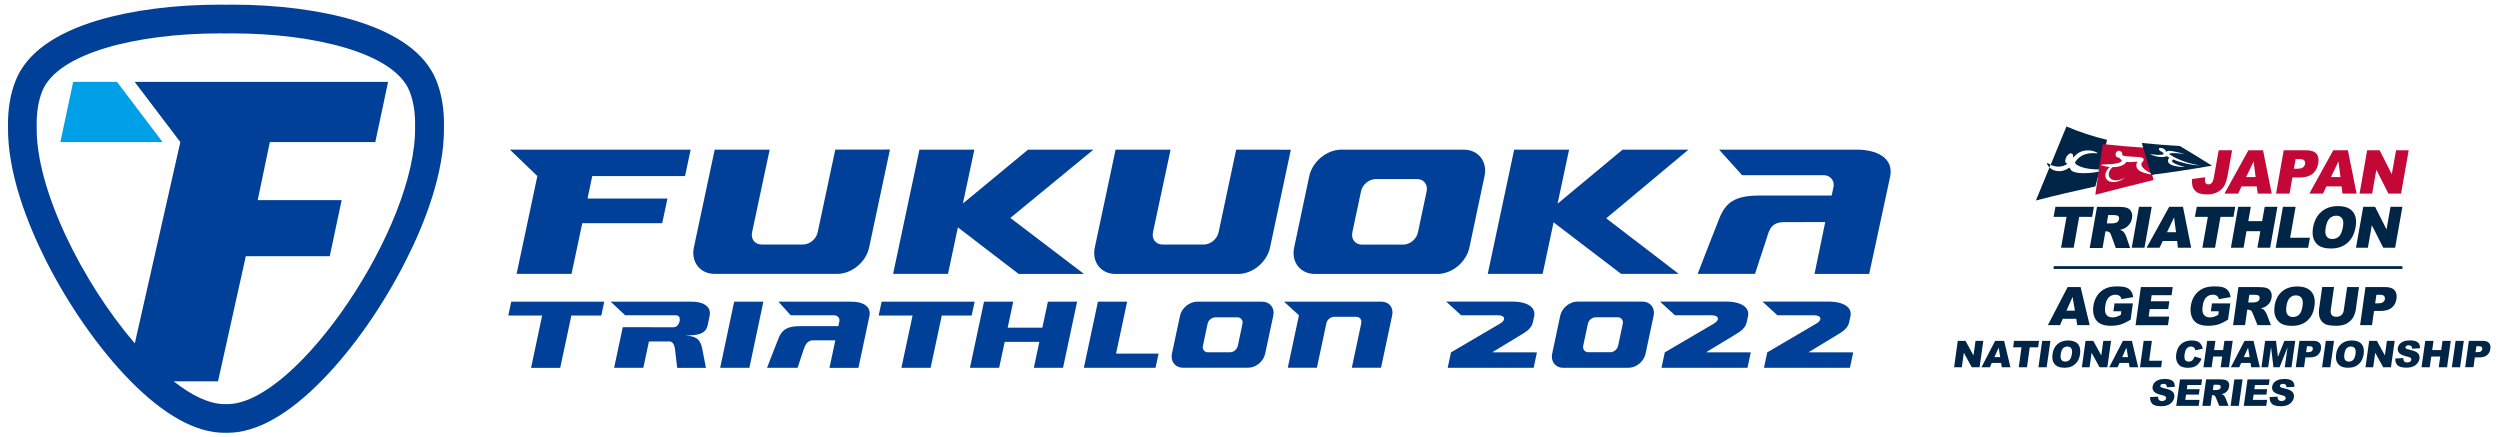 <?xml version="1.0" encoding="utf-8"?>
<!-- Generator: Adobe Illustrator 26.3.1, SVG Export Plug-In . SVG Version: 6.00 Build 0)  -->
<svg version="1.1" id="レイヤー_1" xmlns="http://www.w3.org/2000/svg" xmlns:xlink="http://www.w3.org/1999/xlink" x="0px"
	 y="0px" viewBox="0 0 333.81 58.31" style="enable-background:new 0 0 333.81 58.31;" xml:space="preserve">
<style type="text/css">
	.st0{fill:#004098;}
	.st1{fill:#00A0E9;}
	.st2{fill:#002547;}
	.st3{fill:#C30837;}
</style>
<g>
	<g>
		<path class="st0" d="M59.28,16.87c0.04-2.31-0.31-4.38-1.04-6.17c-1.45-3.56-5.14-6.24-10.97-7.99C42.77,1.36,37,0.62,31.04,0.62
			c-0.29,0-0.57,0-0.86,0.01c-0.29,0-0.58-0.01-0.86-0.01c-5.96,0-11.73,0.74-16.24,2.09C7.25,4.46,3.56,7.14,2.11,10.7
			c-0.72,1.78-1.08,3.86-1.04,6.17c-0.1,6.24,2.66,13.11,5,17.78c3.02,6.03,7.12,11.9,11.24,16.11c4.57,4.66,8.83,7.03,12.67,7.03
			c0.07,0,0.13-0.01,0.19-0.01c0.05,0,0.12,0.01,0.18,0.01c3.84,0,8.1-2.36,12.67-7.03c4.12-4.2,8.22-10.07,11.24-16.11
			C56.62,29.99,59.38,23.12,59.28,16.87z M30.36,53.96c-0.06,0-0.12,0-0.18-0.01c-0.06,0-0.12,0.01-0.19,0.01
			c-2.02,0-4.37-1.13-6.8-3.04h5.92l3.71-16.71h11.21l1.59-7.49H34.41l1.62-7.75h14.08l1.71-8.04H17.98l6.1,8.04L18,45.85
			C11.01,37.71,4.73,25.22,4.9,16.87c-0.04-1.76,0.2-3.36,0.75-4.72C7.73,7.04,18.4,4.46,29.3,4.46c0.29,0,0.57,0,0.86,0.01
			c0.29-0.01,0.57-0.01,0.86-0.01c10.9,0,21.57,2.59,23.65,7.69c0.55,1.36,0.79,2.96,0.75,4.72C55.71,30.16,39.64,53.96,30.36,53.96
			z"/>
		<polygon class="st1" points="9.77,10.93 8.06,18.97 21.71,18.97 15.62,10.93 		"/>
	</g>
	<g>
		<polygon class="st0" points="224.15,36.57 214.47,29.15 225.45,19.98 216.66,19.98 207.97,27.2 209.51,19.98 202.18,19.98 
			198.65,36.57 205.98,36.57 207.44,29.69 216.46,36.57 		"/>
		<polygon class="st0" points="144.74,36.58 134.92,29.11 134.89,29.11 146,19.98 137.27,19.98 128.57,27.17 130.1,19.98 
			122.77,19.98 119.25,36.57 126.58,36.57 127.9,30.36 136.02,36.58 		"/>
		<polygon class="st0" points="91.47,23.51 92.22,19.98 68.08,19.98 71.75,23.51 68.98,36.57 76.31,36.57 77.75,29.8 88.42,29.8 
			89.12,26.51 78.45,26.51 79.08,23.51 		"/>
		<path class="st0" d="M111.53,19.98l-2.35,11.04c-0.19,0.9-1.07,1.63-1.97,1.63h-5.51c-0.9,0-1.47-0.73-1.28-1.63l2.35-11.04h-7.34
			l-2.78,13.06c-0.41,1.95,0.83,3.53,2.78,3.53h16.35c1.95,0,3.86-1.58,4.27-3.53l2.78-13.07L111.53,19.98z"/>
		<path class="st0" d="M165.06,19.98l-2.35,11.04c-0.19,0.9-1.07,1.63-1.97,1.63h-5.51c-0.9,0-1.47-0.73-1.28-1.63l2.35-11.04h-7.34
			l-2.78,13.07c-0.41,1.95,0.83,3.53,2.78,3.53h16.35c1.95,0,3.86-1.58,4.27-3.53l2.78-13.06L165.06,19.98z"/>
		<path class="st0" d="M195.45,19.98H179.1c-1.95,0.01-3.86,1.59-4.28,3.53l-0.84,3.96l-0.34,1.62l-0.84,3.96
			c-0.41,1.95,0.83,3.53,2.78,3.53h16.35c1.95,0,3.86-1.58,4.27-3.53l0.84-3.96l0.34-1.62l0.84-3.96
			C198.64,21.57,197.39,19.99,195.45,19.98z M189.74,29.08l-0.41,1.95c-0.19,0.9-1.07,1.63-1.97,1.63h-5.51
			c-0.9,0-1.47-0.73-1.28-1.63l0.41-1.95l0.34-1.59l0.41-1.95c0.19-0.9,1.07-1.63,1.97-1.63h5.51c0.9,0,1.47,0.73,1.28,1.63
			l-0.41,1.95L189.74,29.08z"/>
		<path class="st0" d="M247.67,19.98h-18.13l3.07,3.41h10.88c0.86,0,1.46,0.67,1.34,1.51l-0.26,1.21c0,0-6.33,0-9.66,0
			c-3.33,0-4.5,0.97-5.35,3.07c-0.73,1.81-2.88,7.39-2.88,7.39h7.66c0,0,1.15-3.6,1.48-4.52c0.33-0.91,0.43-2.39,2.35-2.39
			c2.77,0,5.54-0.01,5.54-0.01l-1.43,6.93h7.3l2.3-10.68l0.5-2.33C252.88,21.11,250.62,19.92,247.67,19.98z"/>
		<g>
			<path class="st0" d="M205.22,47.05l-0.44,2.06H193.3l0.44-2.06c0,0,5.86-3.45,6.58-3.86c0.79-0.45,0.67-1.12-0.36-1.09h-4.86
				l-2-1.83h8.71c2.23-0.02,3.28,0.82,3.04,1.95c-0.24,1.12-0.12,0.57-0.17,0.79c-0.15,0.71-0.69,1.14-1.23,1.48
				c-0.62,0.39-4.21,2.55-4.21,2.55L205.22,47.05z"/>
			<path class="st0" d="M219.32,40.27h-8.71c-1.04,0.01-2.06,0.85-2.28,1.88l-0.45,2.11l-0.18,0.86l-0.45,2.11
				c-0.22,1.04,0.44,1.88,1.48,1.88h8.71c1.04,0,2.06-0.84,2.28-1.88l0.45-2.11l0.18-0.86l0.45-2.11
				C221.02,41.12,220.36,40.28,219.32,40.27z M216.28,45.12l-0.22,1.04c-0.1,0.48-0.57,0.87-1.05,0.87h-2.93
				c-0.48,0-0.78-0.39-0.68-0.87l0.22-1.04l0.18-0.85l0.22-1.04c0.1-0.48,0.57-0.87,1.05-0.87H216c0.48,0,0.78,0.39,0.68,0.87
				l-0.22,1.04L216.28,45.12z"/>
			<path class="st0" d="M233.77,47.05l-0.44,2.06h-11.48l0.44-2.06c0,0,5.86-3.45,6.58-3.86c0.79-0.45,0.67-1.12-0.36-1.09h-4.86
				l-2-1.83h8.71c2.23-0.02,3.28,0.82,3.04,1.95c-0.24,1.12-0.12,0.57-0.17,0.79c-0.15,0.71-0.69,1.14-1.23,1.48
				c-0.62,0.39-4.21,2.55-4.21,2.55L233.77,47.05z"/>
			<path class="st0" d="M247.45,47.05l-0.44,2.06h-11.48l0.44-2.06c0,0,5.86-3.45,6.58-3.86c0.79-0.45,0.67-1.12-0.36-1.09h-4.86
				l-2-1.83h8.71c2.23-0.02,3.28,0.82,3.04,1.95c-0.24,1.12-0.12,0.57-0.17,0.79c-0.15,0.71-0.69,1.14-1.23,1.48
				c-0.62,0.39-4.21,2.55-4.21,2.55L247.45,47.05z"/>
			<polygon class="st0" points="98.03,40.28 101.93,40.28 100.06,49.11 96.16,49.11 			"/>
			<path class="st0" d="M93.77,46.59c-0.26-1.35-0.84-1.68-2.24-1.8c1.49-0.01,2.7-0.12,2.96-1.36l0.26-1.24
				c0.28-1.31-0.92-1.94-2.49-1.91H81.54l1.94,1.82h6.77c0.46,0,0.57,0.35,0.5,0.8c-0.13,0.45-0.39,0.8-0.84,0.8h-2.86v-0.01h-3.9
				L82,49.11h3.9l0.75-3.52h2.74c0.48,0,0.68,0.55,0.74,1.04l0.29,2.49h3.84L93.77,46.59z"/>
			<path class="st0" d="M113.59,40.28h-9.65l1.64,1.82h5.79c0.46,0,0.78,0.35,0.71,0.8l-0.14,0.65c0,0-3.37,0-5.14,0
				s-2.4,0.52-2.85,1.63c-0.39,0.96-1.53,3.93-1.53,3.93h4.08c0,0,0.63-1.91,0.79-2.4c0.17-0.53,0.47-1.27,1.25-1.27c0.01,0,3,0,3,0
				l-0.79,3.68h3.87l1.47-6.92C116.36,40.88,115.16,40.25,113.59,40.28z"/>
			<polygon class="st0" points="68.26,40.28 67.87,42.13 72.39,42.13 70.91,49.12 74.8,49.12 76.29,42.13 80.29,42.13 80.68,40.28 
							"/>
			<polygon class="st0" points="117.72,40.28 117.32,42.13 121.85,42.13 120.36,49.11 124.26,49.11 125.75,42.13 129.74,42.13 
				130.14,40.28 			"/>
			<polygon class="st0" points="139.92,40.28 139.18,43.75 134.55,43.75 135.29,40.28 131.39,40.28 129.51,49.11 133.41,49.11 
				134.15,45.65 138.78,45.65 138.04,49.11 141.94,49.11 143.82,40.28 			"/>
			<path class="st0" d="M184.47,40.28h-13.02l1.99,1.82l-1.49,7h3.89l1.26-5.93c0.1-0.48,0.57-0.87,1.05-0.87h2.93
				c0.48,0,0.78,0.39,0.68,0.87l-1.26,5.93h3.9l1.49-7C186.11,41.07,185.46,40.28,184.47,40.28z"/>
			<polygon class="st0" points="150.5,40.28 146.6,40.28 144.72,49.11 148.62,49.11 148.62,49.11 154.29,49.11 154.7,47.21 
				149.02,47.21 			"/>
			<path class="st0" d="M168.54,40.28h-8.7c-1.04,0.01-2.06,0.85-2.28,1.88l-0.45,2.1l-0.18,0.86l-0.45,2.1
				c-0.22,1.04,0.44,1.88,1.48,1.88h8.7c1.04,0,2.05-0.84,2.27-1.88l0.45-2.1l0.18-0.86l0.45-2.1
				C170.24,41.13,169.58,40.29,168.54,40.28z M165.68,44.28l-0.18,0.85l-0.22,1.04c-0.1,0.48-0.57,0.87-1.05,0.87h-2.93
				c-0.48,0-0.78-0.39-0.68-0.87l0.22-1.04l0.18-0.85l0.22-1.04c0.1-0.48,0.57-0.87,1.05-0.87h2.93c0.48,0,0.78,0.39,0.68,0.87
				L165.68,44.28z"/>
		</g>
	</g>
	<g>
		<g>
			<g>
				<g>
					<path class="st2" d="M276.52,22.69c-0.1-0.14-0.17-0.24-0.21-0.32c-0.08,0.06-0.16,0.12-0.26,0.17
						c-0.74,0.48-1.8,0.42-2.39-0.19c-0.61,1.47-1.22,2.95-1.82,4.42c2.7-0.7,5.35-1.31,7.94-1.88c0.18-0.67,0.36-1.33,0.53-1.98
						C278.91,23.19,276.92,23.27,276.52,22.69z"/>
					<path class="st2" d="M276.09,21.83c-0.14,0.02-0.25-0.04-0.3-0.18c-0.1-0.26,0.06-0.71,0.34-0.98
						c0.28-0.27,0.56-0.26,0.66,0.01c0.04,0.12,0.04,0.26,0,0.41c0.11-0.13,0.23-0.26,0.37-0.39c0.78-0.76,2-0.77,2.84-0.33
						c0.17,0.15,0,0.1-0.05,0.1c-1.83-0.16-2.52,0.64-2.9,1.23c0.16,0.48,1.51,0.96,3.33,0.92c0.35-1.34,0.67-2.66,0.96-3.95
						c-1.86-0.45-3.67-1.03-5.42-1.78c-0.71,1.71-1.41,3.41-2.11,5.12C274.88,22.49,275.64,22.17,276.09,21.83z"/>
					<path class="st2" d="M273.46,21.8c-0.04-0.03-0.16-0.17-0.11,0.12c0.08,0.16,0.18,0.31,0.3,0.43c0.05-0.12,0.1-0.24,0.15-0.36
						C273.69,21.94,273.58,21.88,273.46,21.8z"/>
					<path class="st2" d="M281.27,22.57c-0.3,0.03-0.6,0.04-0.89,0.04c-0.03,0.1-0.05,0.2-0.08,0.3c0.4-0.08,0.74-0.16,0.99-0.26
						C281.54,22.52,281.33,22.57,281.27,22.57z"/>
				</g>
				<g>
					<path class="st3" d="M285.37,21.58c-0.52,0.06-1.05,0.09-1.45,0.04c-0.08,0.15-0.49,0.7-1.84,0.7
						c-0.27,0.21-0.47,0.53-0.51,0.86c-0.08,0.62,0.49,1.01,1.26,0.88c0.36-0.06,0.69-0.21,0.93-0.4c-0.27,0.3-0.73,0.54-1.23,0.63
						c-0.88,0.15-1.51-0.3-1.41-1.01c0.05-0.37,0.28-0.73,0.58-0.97c-0.31-0.03-0.65-0.09-1.02-0.21c-0.17,0-0.1-0.12,0.01-0.14
						c0.19-0.01,2.48,0.03,2.63-0.52c0-0.01,0-0.02,0-0.02s0,0-0.01-0.01c-0.25-0.21-0.32-0.3-0.36-0.36
						c-0.13,0.01-0.26-0.03-0.35-0.12c-0.18-0.18-0.16-0.49,0.02-0.67c0.18-0.18,0.44-0.17,0.62,0.01c0.12,0.12,0.16,0.3,0.12,0.45
						c0.46,0.27,2.4,0.15,2.69,0.35c0.34,0.17,0.17,0.41-0.1,0.71c-0.21,0.59,0.91,1.23,1.39,1.39c-0.3-1.16-0.62-2.31-0.96-3.45
						c-1.85-0.11-3.72-0.27-5.6-0.48c-0.37,2.29-0.7,4.54-1,6.76c2.65-0.7,5.24-1.34,7.77-1.96c-0.06-0.25-0.13-0.5-0.19-0.74
						c-0.26-0.02-0.85-0.11-1.47-0.38C284.9,22.46,285.35,21.71,285.37,21.58z"/>
					<path class="st3" d="M287.51,23.23c-0.01,0-0.07-0.02-0.16-0.06c0.01,0.04,0.02,0.09,0.03,0.13c0.05,0,0.09,0.01,0.12,0.01
						C287.65,23.3,287.69,23.27,287.51,23.23z"/>
				</g>
				<path class="st2" d="M285.98,19.09c0.42,1.42,0.84,2.83,1.26,4.26c2.64-0.33,5.34-0.74,8.11-1.23
					c-1.41-0.89-2.83-1.76-4.28-2.62C289.42,19.4,287.72,19.27,285.98,19.09z M293.48,22.08c-0.84-0.04-2.32-0.34-3.32-0.8
					c-0.04,0.06-0.09,0.12-0.14,0.19c-0.11,0.33,1.51,0.8,1.61,0.79c0.16,0.02,0.07,0.03-0.05,0.04c-0.11,0.01-0.64-0.01-1.32-0.17
					c-0.92-0.24-0.77-0.69-0.78-0.76c0.02-0.12,0.09-0.25,0.2-0.31c-0.14-0.07-0.26-0.14-0.37-0.21c-0.46,0.22-1.32,0.13-2.09-0.2
					c-0.18-0.11-0.01-0.06,0.03-0.06c1.09,0.17,1.51,0.08,1.69-0.03c-0.03-0.03-0.06-0.07-0.09-0.1c-0.05-0.07-0.1-0.13-0.14-0.17
					c-0.05-0.01-0.09-0.03-0.13-0.05c-0.25-0.11-0.37-0.31-0.3-0.42c0.07-0.11,0.31-0.1,0.56,0.01c0.24,0.11,0.39,0.28,0.33,0.39
					c0.01,0.01,0.03,0.03,0.05,0.04c0.02,0,0.03-0.01,0.05-0.01c0.04-0.03,0.08-0.05,0.13-0.07c0.08-0.04,0.19-0.05,0.33-0.04
					c0.01,0,0.01,0,0.02,0l0,0c0.42,0.03,1.08,0.22,1.76,0.37c0.21,0.06,0.03,0.03-0.01,0.03c-1.42-0.17-1.73-0.1-1.87,0.04
					c0.67,0.45,1.99,1.13,3.84,1.46C293.55,22.05,293.8,22.08,293.48,22.08z"/>
			</g>
			<g>
				<path class="st2" d="M274.45,27.61h5.14l-0.24,1.35h-1.73l-0.73,4.12h-1.69l0.73-4.12h-1.73L274.45,27.61z"/>
				<path class="st2" d="M279.03,33.09l0.97-5.47h2.82c0.52,0,0.91,0.04,1.17,0.13s0.45,0.26,0.58,0.5c0.13,0.24,0.16,0.54,0.1,0.89
					c-0.05,0.3-0.16,0.57-0.33,0.79c-0.17,0.22-0.38,0.4-0.63,0.54c-0.16,0.09-0.37,0.16-0.63,0.22c0.19,0.07,0.32,0.13,0.4,0.2
					c0.05,0.04,0.13,0.14,0.22,0.29s0.15,0.26,0.18,0.34l0.54,1.59h-1.91l-0.61-1.67c-0.08-0.22-0.15-0.36-0.23-0.42
					c-0.11-0.08-0.24-0.13-0.39-0.13h-0.15l-0.39,2.22h-1.71V33.09z M281.31,29.83h0.71c0.08,0,0.23-0.02,0.46-0.07
					c0.12-0.02,0.22-0.08,0.3-0.17c0.09-0.09,0.14-0.2,0.16-0.32c0.03-0.18,0-0.31-0.1-0.41c-0.1-0.09-0.3-0.14-0.61-0.14h-0.74
					L281.31,29.83z"/>
				<path class="st2" d="M285.61,27.61h1.7l-0.97,5.47h-1.7L285.61,27.61z"/>
				<path class="st2" d="M290.7,32.18h-1.92l-0.43,0.9h-1.73l3.02-5.47h1.84l1.09,5.47h-1.77L290.7,32.18z M290.55,31l-0.26-1.97
					L289.35,31H290.55z"/>
				<path class="st2" d="M293.32,27.61h5.14l-0.24,1.35h-1.73l-0.73,4.12h-1.69l0.73-4.12h-1.73L293.32,27.61z"/>
				<path class="st2" d="M298.85,27.61h1.69l-0.34,1.92h1.85l0.34-1.92h1.7l-0.97,5.47h-1.7l0.39-2.21h-1.85l-0.39,2.21h-1.69
					L298.85,27.61z"/>
				<path class="st2" d="M304.83,27.61h1.69l-0.73,4.13h2.64l-0.24,1.35h-4.33L304.83,27.61z"/>
				<path class="st2" d="M308.85,30.36c0.16-0.89,0.53-1.59,1.11-2.09c0.59-0.5,1.32-0.75,2.21-0.75c0.91,0,1.57,0.24,1.98,0.73
					c0.41,0.49,0.53,1.17,0.38,2.06c-0.11,0.64-0.31,1.16-0.6,1.57s-0.65,0.73-1.1,0.96c-0.45,0.23-0.97,0.34-1.58,0.34
					c-0.62,0-1.11-0.1-1.48-0.29c-0.37-0.2-0.64-0.51-0.82-0.93C308.77,31.53,308.74,31,308.85,30.36z M310.54,30.36
					c-0.1,0.55-0.06,0.95,0.1,1.19s0.42,0.36,0.77,0.36c0.36,0,0.67-0.12,0.91-0.35c0.24-0.24,0.42-0.66,0.52-1.27
					c0.09-0.52,0.05-0.89-0.11-1.13c-0.17-0.24-0.43-0.36-0.78-0.36c-0.34,0-0.64,0.12-0.89,0.36
					C310.81,29.41,310.64,29.81,310.54,30.36z"/>
				<path class="st2" d="M315.55,27.61h1.58l1.53,3.03l0.53-3.03h1.59l-0.97,5.47h-1.59l-1.52-3.01l-0.53,3.01h-1.59L315.55,27.61z"
					/>
			</g>
			<g>
				<path class="st3" d="M296.25,20.06h1.79l-0.56,3.15c-0.12,0.66-0.26,1.16-0.44,1.51c-0.18,0.34-0.47,0.64-0.86,0.88
					c-0.4,0.24-0.87,0.36-1.43,0.36c-0.59,0-1.02-0.08-1.32-0.24s-0.5-0.39-0.62-0.69s-0.16-0.68-0.11-1.13l1.75-0.23
					c-0.04,0.26-0.05,0.45-0.03,0.57s0.07,0.22,0.16,0.3c0.06,0.05,0.15,0.08,0.28,0.08c0.2,0,0.36-0.07,0.48-0.22
					c0.12-0.15,0.21-0.4,0.27-0.75L296.25,20.06z"/>
				<path class="st3" d="M301.33,24.89h-2.03l-0.45,0.96h-1.83l3.2-5.79h1.95l1.16,5.79h-1.87L301.33,24.89z M301.18,23.64
					l-0.27-2.08l-1,2.08H301.18z"/>
				<path class="st3" d="M304.93,20.06h2.98c0.65,0,1.11,0.15,1.38,0.46c0.27,0.31,0.35,0.75,0.25,1.32
					c-0.1,0.58-0.36,1.04-0.77,1.37s-0.98,0.49-1.7,0.49h-0.98l-0.38,2.15h-1.8L304.93,20.06z M306.29,22.53h0.44
					c0.35,0,0.6-0.06,0.76-0.18s0.26-0.27,0.29-0.46c0.03-0.18,0-0.34-0.1-0.46c-0.1-0.13-0.32-0.19-0.65-0.19h-0.51L306.29,22.53z"
					/>
				<path class="st3" d="M312.66,24.89h-2.03l-0.45,0.96h-1.83l3.2-5.79h1.95l1.16,5.79h-1.88L312.66,24.89z M312.51,23.64
					l-0.27-2.08l-1,2.08H312.51z"/>
				<path class="st3" d="M316.07,20.06h1.67l1.62,3.21l0.57-3.21h1.69l-1.02,5.79h-1.69l-1.61-3.18l-0.56,3.18h-1.68L316.07,20.06z"
					/>
			</g>
			<g>
				<rect x="274.21" y="35.54" class="st2" width="46.57" height="0.37"/>
			</g>
		</g>
		<g>
			<path class="st2" d="M277.23,42.57h-1.8l-0.37,0.84h-1.62l2.64-5.08h1.73l1.21,5.08h-1.66L277.23,42.57z M277.05,41.48
				l-0.31-1.83l-0.82,1.83H277.05z"/>
			<path class="st2" d="M282.19,41.57l0.15-1.06h2.45l-0.3,2.17c-0.51,0.32-0.96,0.53-1.34,0.65c-0.38,0.11-0.81,0.17-1.31,0.17
				c-0.61,0-1.09-0.1-1.45-0.31c-0.36-0.21-0.61-0.51-0.76-0.92c-0.15-0.41-0.19-0.87-0.12-1.4c0.08-0.55,0.26-1.04,0.55-1.45
				c0.29-0.41,0.67-0.72,1.15-0.93c0.37-0.16,0.85-0.25,1.44-0.25c0.57,0,0.98,0.05,1.25,0.15s0.48,0.26,0.63,0.47
				s0.26,0.48,0.3,0.81l-1.57,0.27c-0.04-0.19-0.12-0.34-0.26-0.44s-0.32-0.15-0.55-0.15c-0.35,0-0.64,0.12-0.88,0.36
				s-0.4,0.62-0.47,1.14c-0.08,0.55-0.03,0.94,0.15,1.18s0.45,0.35,0.82,0.35c0.18,0,0.35-0.03,0.52-0.08
				c0.17-0.05,0.36-0.14,0.59-0.26l0.07-0.48h-1.06V41.57z"/>
			<path class="st2" d="M285.86,38.33h4.25l-0.15,1.09h-2.66l-0.11,0.81h2.47l-0.15,1.04h-2.47l-0.14,1h2.74l-0.16,1.15h-4.33
				L285.86,38.33z"/>
			<path class="st2" d="M295.2,41.57l0.15-1.06h2.45l-0.3,2.17c-0.51,0.32-0.96,0.53-1.34,0.65c-0.38,0.11-0.81,0.17-1.31,0.17
				c-0.61,0-1.09-0.1-1.45-0.31c-0.36-0.21-0.61-0.51-0.76-0.92c-0.15-0.41-0.19-0.87-0.12-1.4c0.08-0.55,0.26-1.04,0.55-1.45
				c0.29-0.41,0.67-0.72,1.15-0.93c0.37-0.16,0.85-0.25,1.44-0.25c0.57,0,0.98,0.05,1.25,0.15s0.48,0.26,0.63,0.47
				s0.26,0.48,0.3,0.81l-1.57,0.27c-0.04-0.19-0.12-0.34-0.26-0.44s-0.32-0.15-0.55-0.15c-0.35,0-0.64,0.12-0.88,0.36
				s-0.4,0.62-0.47,1.14c-0.08,0.55-0.03,0.94,0.15,1.18s0.45,0.35,0.82,0.35c0.18,0,0.35-0.03,0.52-0.08
				c0.17-0.05,0.36-0.14,0.59-0.26l0.07-0.48h-1.06V41.57z"/>
			<path class="st2" d="M298.17,43.41l0.71-5.08h2.64c0.49,0,0.86,0.04,1.11,0.12s0.43,0.24,0.56,0.46c0.13,0.23,0.17,0.5,0.12,0.82
				c-0.04,0.28-0.13,0.53-0.28,0.73s-0.34,0.37-0.57,0.5c-0.15,0.08-0.34,0.15-0.59,0.2c0.18,0.06,0.31,0.13,0.39,0.19
				c0.05,0.04,0.12,0.13,0.22,0.27c0.09,0.14,0.15,0.24,0.18,0.32l0.56,1.47h-1.79l-0.63-1.55c-0.08-0.2-0.16-0.33-0.23-0.39
				c-0.1-0.08-0.23-0.12-0.37-0.12h-0.14l-0.29,2.06L298.17,43.41L298.17,43.41z M300.19,40.39h0.67c0.07,0,0.22-0.02,0.43-0.07
				c0.11-0.02,0.2-0.07,0.28-0.16s0.13-0.18,0.14-0.29c0.02-0.16-0.01-0.29-0.1-0.38s-0.28-0.13-0.57-0.13h-0.7L300.19,40.39z"/>
			<path class="st2" d="M303.71,40.88c0.12-0.83,0.44-1.48,0.97-1.94s1.21-0.69,2.05-0.69c0.85,0,1.48,0.23,1.88,0.68
				c0.4,0.45,0.54,1.09,0.43,1.91c-0.08,0.59-0.25,1.08-0.51,1.46s-0.59,0.68-1,0.89c-0.41,0.21-0.9,0.32-1.47,0.32
				c-0.58,0-1.05-0.09-1.4-0.27s-0.62-0.47-0.8-0.87C303.67,41.96,303.63,41.47,303.71,40.88z M305.29,40.88
				c-0.07,0.51-0.03,0.88,0.13,1.11c0.16,0.22,0.41,0.34,0.74,0.34c0.34,0,0.62-0.11,0.84-0.33s0.37-0.61,0.45-1.18
				c0.07-0.48,0.02-0.83-0.15-1.05c-0.16-0.22-0.41-0.33-0.75-0.33c-0.32,0-0.59,0.11-0.82,0.34
				C305.52,39.99,305.37,40.36,305.29,40.88z"/>
			<path class="st2" d="M313.4,38.33h1.58l-0.43,3.03c-0.04,0.3-0.13,0.58-0.26,0.85c-0.13,0.27-0.31,0.5-0.54,0.7
				s-0.46,0.34-0.69,0.42c-0.32,0.11-0.7,0.17-1.13,0.17c-0.25,0-0.52-0.02-0.81-0.05s-0.53-0.1-0.71-0.21
				c-0.18-0.1-0.35-0.25-0.48-0.44c-0.14-0.19-0.22-0.38-0.26-0.59c-0.05-0.32-0.06-0.61-0.03-0.86l0.43-3.03h1.58l-0.44,3.1
				c-0.04,0.28,0.01,0.49,0.14,0.65s0.34,0.23,0.61,0.23s0.5-0.08,0.67-0.23c0.18-0.15,0.29-0.37,0.32-0.65L313.4,38.33z"/>
			<path class="st2" d="M315.85,38.33h2.64c0.57,0,0.99,0.14,1.23,0.41c0.25,0.27,0.34,0.66,0.27,1.15
				c-0.07,0.51-0.28,0.91-0.64,1.2c-0.35,0.29-0.85,0.43-1.49,0.43h-0.87l-0.27,1.89h-1.59L315.85,38.33z M317.14,40.5h0.39
				c0.31,0,0.53-0.05,0.67-0.16c0.14-0.11,0.22-0.24,0.24-0.4s-0.01-0.29-0.1-0.41c-0.09-0.11-0.29-0.17-0.58-0.17h-0.45
				L317.14,40.5z"/>
		</g>
		<g>
			<path class="st2" d="M261.41,45.51h1.03l1.07,1.95l0.27-1.95h1.04l-0.5,3.53h-1.04l-1.06-1.94l-0.27,1.94h-1.03L261.41,45.51z"/>
			<path class="st2" d="M267.2,48.46h-1.25l-0.26,0.58h-1.12l1.83-3.53h1.2l0.84,3.53h-1.15L267.2,48.46z M267.08,47.69l-0.21-1.27
				l-0.57,1.27H267.08z"/>
			<path class="st2" d="M268.92,45.51h3.34l-0.12,0.87h-1.12l-0.37,2.66h-1.1l0.37-2.66h-1.12L268.92,45.51z"/>
			<path class="st2" d="M272.68,45.51h1.1l-0.5,3.53h-1.1L272.68,45.51z"/>
			<path class="st2" d="M274.06,47.28c0.08-0.58,0.31-1.02,0.67-1.34c0.37-0.32,0.84-0.48,1.42-0.48c0.59,0,1.03,0.16,1.3,0.47
				s0.37,0.76,0.29,1.32c-0.06,0.41-0.18,0.75-0.35,1.01c-0.18,0.26-0.41,0.47-0.69,0.62c-0.29,0.15-0.63,0.22-1.02,0.22
				c-0.4,0-0.73-0.06-0.97-0.19c-0.25-0.13-0.43-0.33-0.56-0.6C274.04,48.03,274,47.69,274.06,47.28z M275.16,47.28
				c-0.05,0.36-0.02,0.61,0.09,0.77s0.28,0.23,0.51,0.23c0.24,0,0.43-0.08,0.58-0.23c0.15-0.15,0.25-0.43,0.31-0.82
				c0.05-0.33,0.01-0.57-0.1-0.73c-0.11-0.15-0.29-0.23-0.52-0.23c-0.22,0-0.41,0.08-0.57,0.23
				C275.31,46.67,275.21,46.92,275.16,47.28z"/>
			<path class="st2" d="M278.47,45.51h1.03l1.07,1.95l0.27-1.95h1.04l-0.5,3.53h-1.04l-1.06-1.94l-0.27,1.94h-1.03L278.47,45.51z"/>
			<path class="st2" d="M284.26,48.46h-1.25l-0.26,0.58h-1.12l1.83-3.53h1.2l0.84,3.53h-1.15L284.26,48.46z M284.14,47.69
				l-0.21-1.27l-0.57,1.27H284.14z"/>
			<path class="st2" d="M286.23,45.51h1.1l-0.37,2.66h1.72l-0.12,0.87h-2.82L286.23,45.51z"/>
			<path class="st2" d="M293.04,47.6l0.92,0.29c-0.1,0.27-0.24,0.49-0.4,0.67c-0.16,0.18-0.36,0.32-0.58,0.41s-0.49,0.14-0.81,0.14
				c-0.39,0-0.7-0.06-0.92-0.17c-0.23-0.11-0.41-0.31-0.55-0.59c-0.14-0.28-0.18-0.64-0.12-1.08c0.08-0.58,0.3-1.03,0.66-1.34
				c0.36-0.31,0.82-0.47,1.4-0.47c0.45,0,0.79,0.09,1.02,0.27c0.23,0.18,0.38,0.46,0.46,0.83l-1,0.21
				c-0.02-0.11-0.04-0.19-0.07-0.24c-0.05-0.08-0.12-0.15-0.2-0.19c-0.08-0.04-0.18-0.07-0.29-0.07c-0.25,0-0.45,0.1-0.61,0.3
				c-0.12,0.15-0.2,0.38-0.25,0.69c-0.05,0.39-0.03,0.66,0.07,0.8c0.1,0.14,0.26,0.22,0.47,0.22s0.38-0.06,0.5-0.18
				C292.85,47.99,292.96,47.82,293.04,47.6z"/>
			<path class="st2" d="M294.71,45.51h1.1l-0.17,1.23h1.2l0.17-1.23h1.11l-0.5,3.53h-1.11l0.2-1.43h-1.2l-0.2,1.43h-1.1
				L294.71,45.51z"/>
			<path class="st2" d="M300.5,48.46h-1.25l-0.26,0.58h-1.12l1.83-3.53h1.2l0.84,3.53h-1.15L300.5,48.46z M300.38,47.69l-0.21-1.27
				l-0.57,1.27H300.38z"/>
			<path class="st2" d="M302.45,45.51h1.45l0.26,2.15l0.86-2.15h1.45l-0.5,3.53h-0.9l0.38-2.69l-1.07,2.69h-0.82l-0.32-2.69
				l-0.38,2.69h-0.9L302.45,45.51z"/>
			<path class="st2" d="M307.03,45.51h1.83c0.4,0,0.68,0.09,0.86,0.28c0.17,0.19,0.23,0.45,0.18,0.8c-0.05,0.36-0.2,0.63-0.44,0.83
				c-0.24,0.2-0.59,0.3-1.03,0.3h-0.6l-0.18,1.31h-1.11L307.03,45.51z M307.92,47.02h0.27c0.21,0,0.37-0.04,0.46-0.11
				c0.1-0.07,0.15-0.17,0.17-0.28c0.02-0.11-0.01-0.2-0.07-0.28s-0.2-0.12-0.4-0.12h-0.31L307.92,47.02z"/>
			<path class="st2" d="M310.55,45.51h1.1l-0.5,3.53h-1.1L310.55,45.51z"/>
			<path class="st2" d="M311.93,47.28c0.08-0.58,0.31-1.02,0.67-1.34c0.37-0.32,0.84-0.48,1.42-0.48c0.59,0,1.03,0.16,1.3,0.47
				s0.37,0.76,0.29,1.32c-0.06,0.41-0.18,0.75-0.35,1.01c-0.18,0.26-0.41,0.47-0.69,0.62c-0.29,0.15-0.63,0.22-1.02,0.22
				c-0.4,0-0.73-0.06-0.97-0.19c-0.25-0.13-0.43-0.33-0.56-0.6C311.9,48.03,311.87,47.69,311.93,47.28z M313.03,47.28
				c-0.05,0.36-0.02,0.61,0.09,0.77s0.28,0.23,0.51,0.23c0.24,0,0.43-0.08,0.58-0.23c0.15-0.15,0.25-0.43,0.31-0.82
				c0.05-0.33,0.01-0.57-0.1-0.73c-0.11-0.15-0.29-0.23-0.52-0.23c-0.22,0-0.41,0.08-0.57,0.23
				C313.18,46.67,313.08,46.92,313.03,47.28z"/>
			<path class="st2" d="M316.34,45.51h1.03l1.07,1.95l0.27-1.95h1.04l-0.5,3.53h-1.04l-1.06-1.94l-0.27,1.94h-1.03L316.34,45.51z"/>
			<path class="st2" d="M319.83,47.87l1.06-0.06c0,0.17,0.03,0.3,0.08,0.38c0.09,0.14,0.25,0.21,0.46,0.21
				c0.16,0,0.28-0.04,0.38-0.11c0.1-0.07,0.15-0.16,0.16-0.25s-0.02-0.17-0.09-0.25c-0.07-0.07-0.25-0.14-0.53-0.2
				c-0.47-0.11-0.79-0.25-0.97-0.43s-0.25-0.4-0.22-0.68c0.03-0.18,0.1-0.35,0.23-0.51s0.31-0.29,0.53-0.38
				c0.23-0.09,0.52-0.14,0.89-0.14c0.45,0,0.79,0.08,1.01,0.25s0.32,0.43,0.31,0.8l-1.05,0.06c-0.01-0.16-0.05-0.27-0.12-0.35
				c-0.08-0.07-0.19-0.11-0.35-0.11c-0.13,0-0.23,0.03-0.3,0.08c-0.07,0.05-0.11,0.12-0.12,0.2c-0.01,0.06,0.01,0.11,0.06,0.15
				c0.05,0.05,0.16,0.09,0.35,0.13c0.47,0.1,0.8,0.21,0.99,0.31c0.19,0.11,0.33,0.24,0.4,0.39s0.1,0.33,0.07,0.52
				c-0.03,0.23-0.12,0.43-0.28,0.63c-0.15,0.19-0.35,0.34-0.59,0.43c-0.24,0.1-0.53,0.15-0.88,0.15c-0.61,0-1.01-0.12-1.21-0.35
				C319.9,48.52,319.81,48.23,319.83,47.87z"/>
			<path class="st2" d="M323.83,45.51h1.1l-0.17,1.23h1.2l0.17-1.23h1.11l-0.5,3.53h-1.11l0.2-1.43h-1.2l-0.2,1.43h-1.1
				L323.83,45.51z"/>
			<path class="st2" d="M327.88,45.51h1.1l-0.5,3.53h-1.1L327.88,45.51z"/>
			<path class="st2" d="M329.65,45.51h1.83c0.4,0,0.68,0.09,0.86,0.28s0.23,0.45,0.18,0.8c-0.05,0.36-0.2,0.63-0.44,0.83
				c-0.24,0.2-0.59,0.3-1.03,0.3h-0.6l-0.18,1.31h-1.11L329.65,45.51z M330.54,47.02h0.27c0.21,0,0.37-0.04,0.46-0.11
				c0.1-0.07,0.15-0.17,0.17-0.28c0.02-0.11-0.01-0.2-0.07-0.28s-0.2-0.12-0.4-0.12h-0.31L330.54,47.02z"/>
		</g>
		<g>
			<path class="st2" d="M287.09,53.02l1.06-0.06c0,0.17,0.03,0.3,0.08,0.38c0.09,0.14,0.25,0.21,0.46,0.21
				c0.16,0,0.28-0.04,0.38-0.11c0.1-0.07,0.15-0.16,0.16-0.25s-0.02-0.17-0.09-0.25c-0.07-0.07-0.25-0.14-0.53-0.2
				c-0.47-0.11-0.79-0.25-0.97-0.43s-0.25-0.4-0.22-0.68c0.03-0.18,0.1-0.35,0.23-0.51s0.31-0.29,0.53-0.38
				c0.23-0.09,0.52-0.14,0.89-0.14c0.45,0,0.79,0.08,1.01,0.25s0.32,0.43,0.31,0.8l-1.05,0.06c-0.01-0.16-0.05-0.27-0.12-0.35
				c-0.08-0.07-0.19-0.11-0.35-0.11c-0.13,0-0.23,0.03-0.3,0.08c-0.07,0.05-0.11,0.12-0.12,0.2c-0.01,0.06,0.01,0.11,0.06,0.15
				c0.05,0.05,0.16,0.09,0.35,0.13c0.47,0.1,0.8,0.21,0.99,0.31c0.19,0.11,0.33,0.24,0.4,0.39s0.1,0.33,0.07,0.52
				c-0.03,0.23-0.12,0.43-0.28,0.63c-0.15,0.19-0.35,0.34-0.59,0.43c-0.24,0.1-0.53,0.15-0.88,0.15c-0.61,0-1.01-0.12-1.21-0.35
				C287.16,53.66,287.07,53.37,287.09,53.02z"/>
			<path class="st2" d="M291.08,50.66h2.95l-0.11,0.75h-1.85l-0.08,0.56h1.71l-0.1,0.72h-1.71l-0.1,0.7h1.9l-0.11,0.8h-3
				L291.08,50.66z"/>
			<path class="st2" d="M294.07,54.18l0.5-3.53h1.83c0.34,0,0.6,0.03,0.77,0.09c0.17,0.06,0.3,0.16,0.39,0.32
				c0.09,0.16,0.12,0.35,0.08,0.57c-0.03,0.2-0.09,0.36-0.2,0.51c-0.1,0.14-0.24,0.26-0.4,0.35c-0.1,0.06-0.24,0.1-0.41,0.14
				c0.12,0.04,0.21,0.09,0.27,0.13c0.04,0.03,0.09,0.09,0.15,0.19c0.06,0.09,0.1,0.17,0.12,0.22l0.39,1.02h-1.24l-0.44-1.08
				c-0.05-0.14-0.11-0.23-0.16-0.27c-0.07-0.05-0.16-0.08-0.26-0.08h-0.1l-0.2,1.43h-1.09V54.18z M295.47,52.08h0.46
				c0.05,0,0.15-0.02,0.3-0.05c0.07-0.01,0.14-0.05,0.19-0.11s0.09-0.13,0.1-0.2c0.02-0.11-0.01-0.2-0.07-0.26s-0.2-0.09-0.4-0.09
				h-0.48L295.47,52.08z"/>
			<path class="st2" d="M298.34,50.66h1.1l-0.5,3.53h-1.1L298.34,50.66z"/>
			<path class="st2" d="M300.1,50.66h2.95l-0.11,0.75h-1.85l-0.08,0.56h1.71l-0.1,0.72h-1.71l-0.1,0.7h1.9l-0.11,0.8h-3L300.1,50.66
				z"/>
			<path class="st2" d="M303.05,53.02l1.06-0.06c0,0.17,0.03,0.3,0.08,0.38c0.09,0.14,0.25,0.21,0.46,0.21
				c0.16,0,0.28-0.04,0.38-0.11c0.1-0.07,0.15-0.16,0.16-0.25s-0.02-0.17-0.09-0.25c-0.07-0.07-0.25-0.14-0.53-0.2
				c-0.47-0.11-0.79-0.25-0.97-0.43s-0.25-0.4-0.22-0.68c0.03-0.18,0.1-0.35,0.23-0.51s0.31-0.29,0.53-0.38
				c0.23-0.09,0.52-0.14,0.9-0.14c0.45,0,0.79,0.08,1.01,0.25s0.32,0.43,0.31,0.8l-1.05,0.06c-0.01-0.16-0.05-0.27-0.12-0.35
				c-0.08-0.07-0.2-0.11-0.35-0.11c-0.13,0-0.23,0.03-0.3,0.08c-0.07,0.05-0.11,0.12-0.12,0.2c-0.01,0.06,0.01,0.11,0.06,0.15
				c0.05,0.05,0.16,0.09,0.35,0.13c0.47,0.1,0.8,0.21,0.99,0.31c0.19,0.11,0.33,0.24,0.4,0.39s0.1,0.33,0.07,0.52
				c-0.03,0.23-0.12,0.43-0.28,0.63c-0.15,0.19-0.35,0.34-0.59,0.43c-0.24,0.1-0.53,0.15-0.88,0.15c-0.61,0-1.01-0.12-1.21-0.35
				C303.12,53.66,303.03,53.37,303.05,53.02z"/>
		</g>
	</g>
</g>
</svg>
